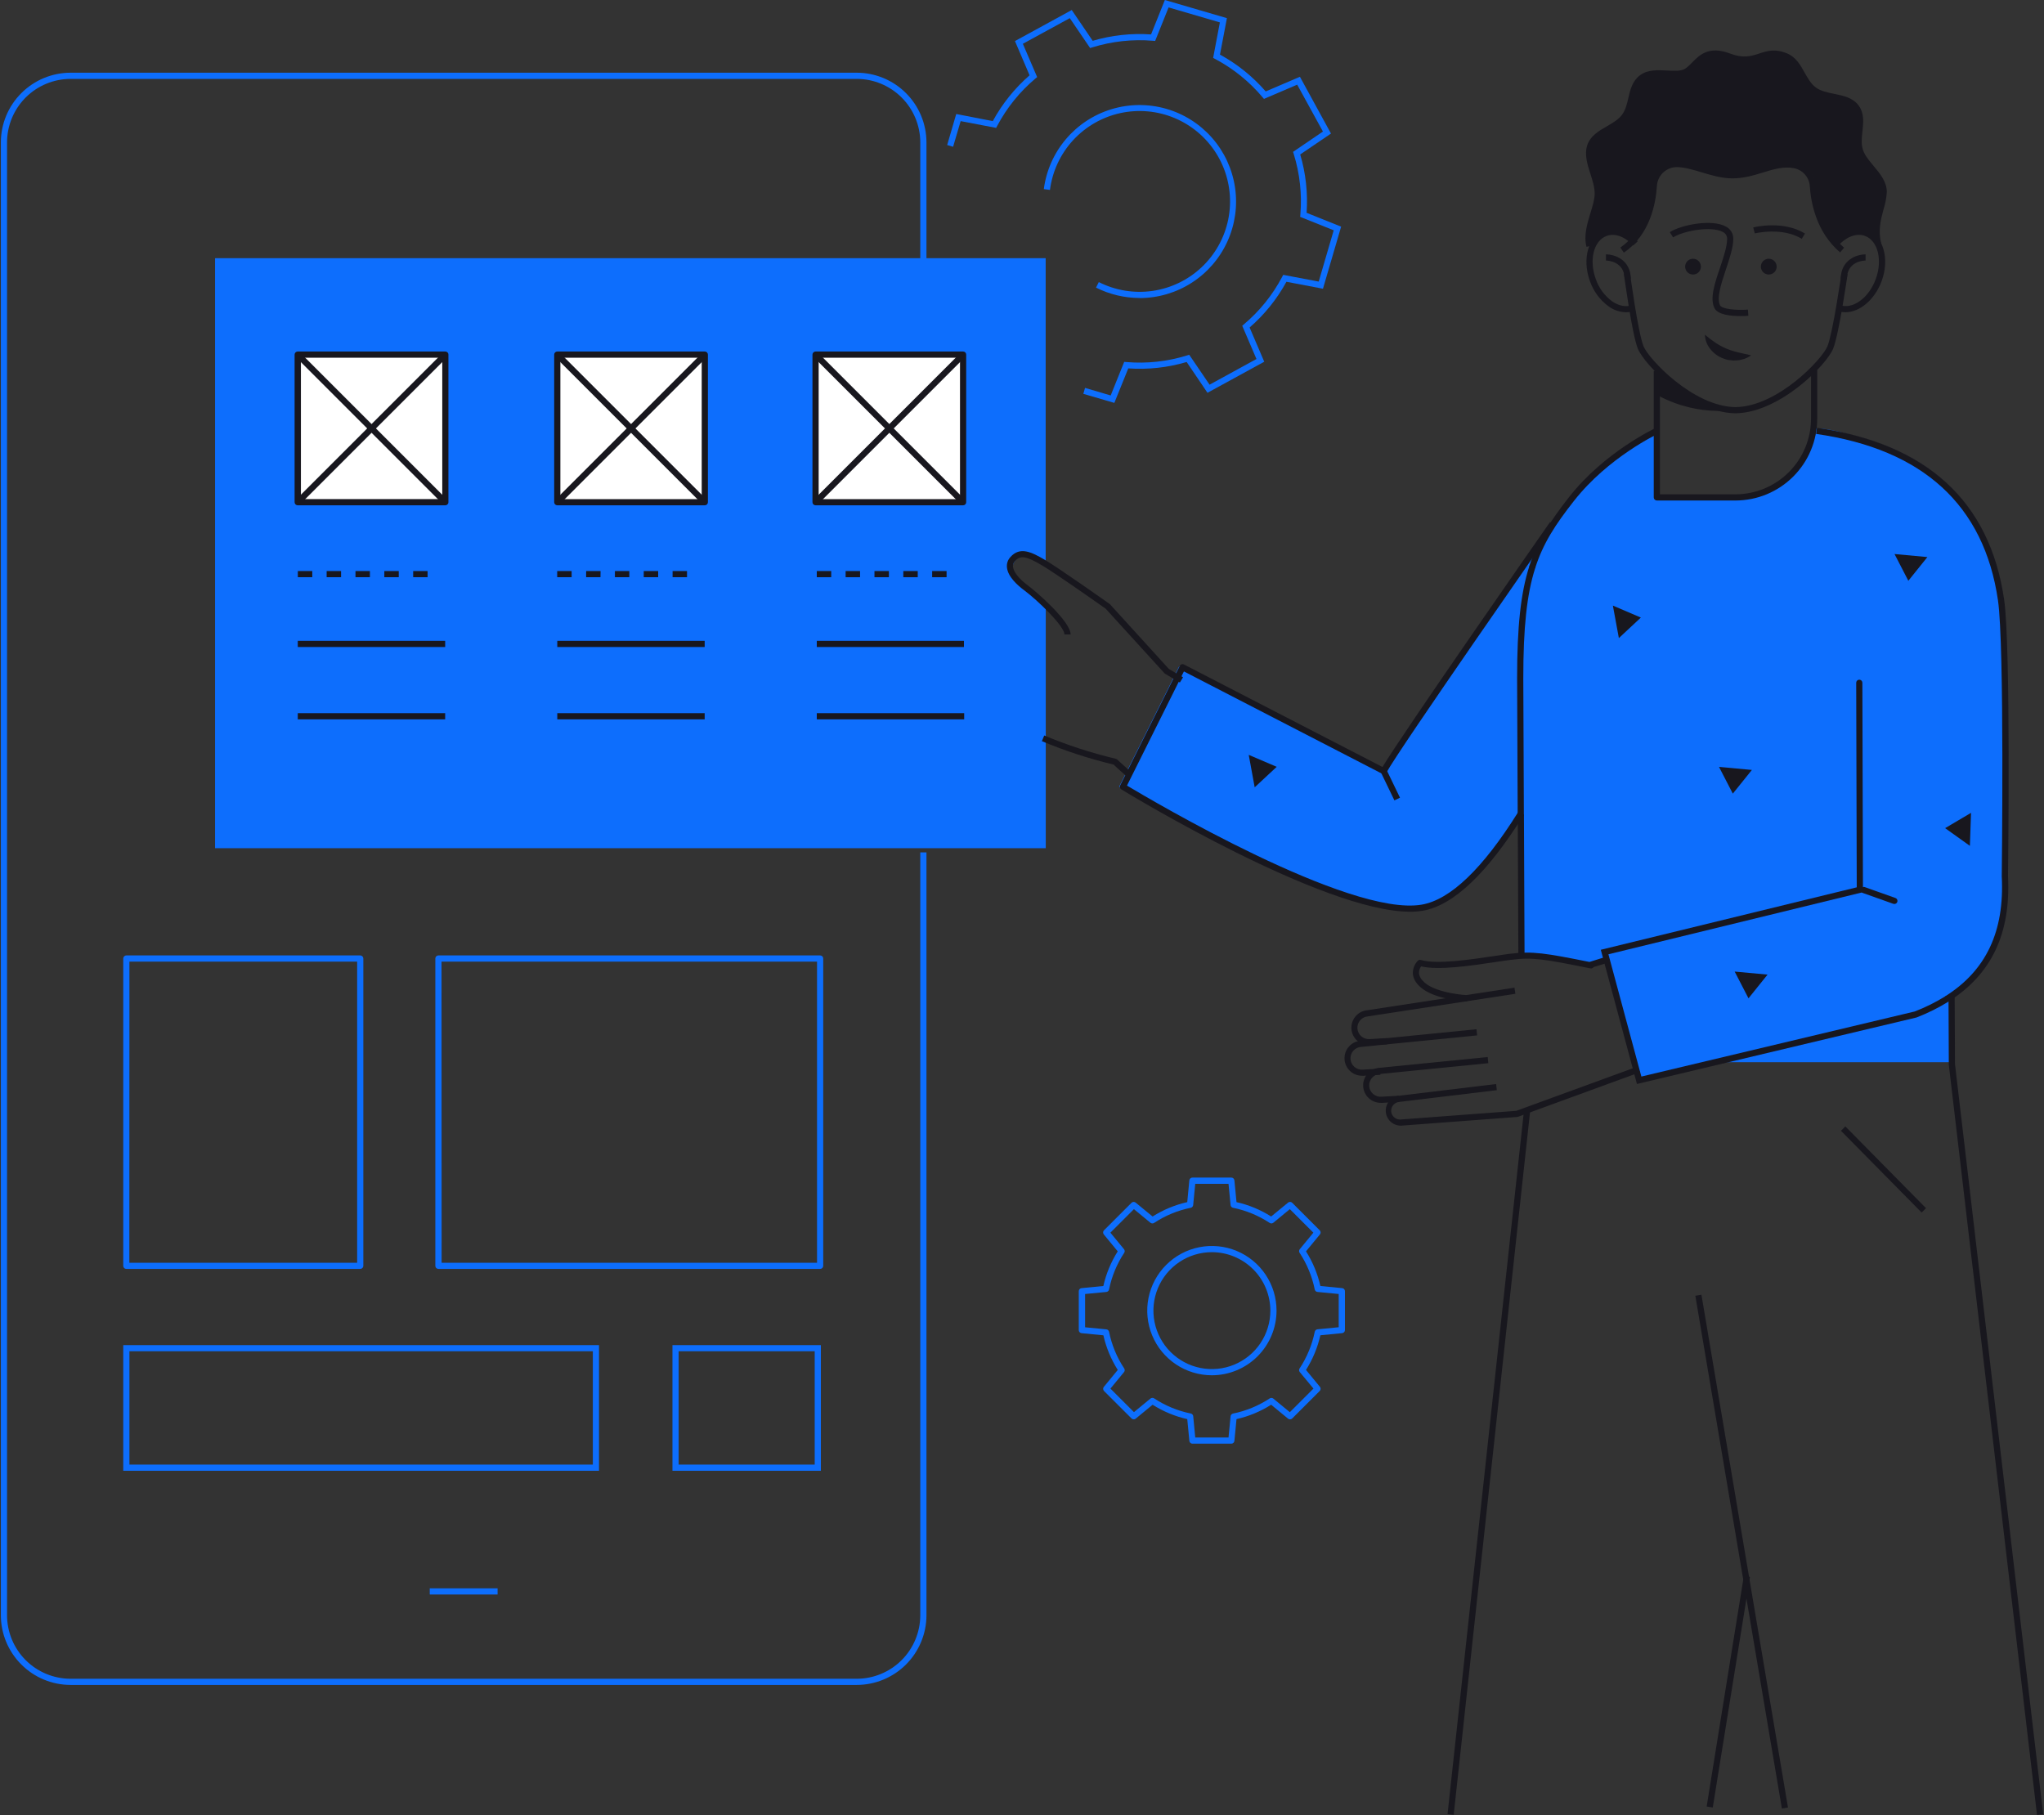 <svg xmlns="http://www.w3.org/2000/svg" width="1000" height="888" viewBox="0 0 1000 888" fill="none"><rect x="0" y="0" width="1000" height="888" fill="#333333" stroke="none"/><g clip-path="url(#clip0_840_258)"><path d="M510.501 294.444L506.241 290.527C505.093 289.601 504.075 288.75 503.251 288.139C497.695 283.981 493.065 278.287 496.769 274.166C500.473 270.046 504.528 271.583 511.584 275.74V126.314H105.214V414.981H511.63V294.444H510.501ZM176.241 620.824H61.806C61.406 620.824 61.022 620.665 60.739 620.382C60.456 620.099 60.297 619.715 60.297 619.314V468.953C60.297 468.553 60.456 468.169 60.739 467.886C61.022 467.603 61.406 467.444 61.806 467.444H176.241C176.642 467.444 177.025 467.603 177.309 467.886C177.592 468.169 177.751 468.553 177.751 468.953V619.314C177.751 619.715 177.592 620.099 177.309 620.382C177.025 620.665 176.642 620.824 176.241 620.824ZM63.278 617.805H174.732V470.472H63.325L63.278 617.805Z" fill="#0D6EFD"></path><path d="M401.24 620.824H214.49C214.089 620.824 213.706 620.665 213.423 620.382C213.139 620.099 212.98 619.715 212.98 619.315V468.954C212.98 468.553 213.139 468.169 213.423 467.886C213.706 467.603 214.089 467.444 214.49 467.444H401.24C401.64 467.444 402.024 467.603 402.307 467.886C402.59 468.169 402.749 468.553 402.749 468.954V619.315C402.749 619.715 402.59 620.099 402.307 620.382C402.024 620.665 401.64 620.824 401.24 620.824V620.824ZM216.055 617.805H399.721V470.472H216.008L216.055 617.805Z" fill="#0D6EFD"></path><path d="M293.056 719.584H60.297V658.111H293.056V719.584ZM63.325 716.565H290.038V661.111H63.325V716.565ZM401.602 719.584H328.991V658.111H401.602V719.584ZM332.019 716.565H398.584V661.111H332.019V716.565Z" fill="#0D6EFD"></path><path d="M217.86 173.527H145.684V245.703H217.86V173.527Z" fill="white"></path><path d="M344.824 173.527H272.648V245.703H344.824V173.527Z" fill="white"></path><path d="M471.176 173.527H399V245.703H471.176V173.527Z" fill="white"></path><path d="M419.159 824.361H34.52C25.479 824.349 16.812 820.752 10.42 814.36C4.027 807.967 0.43 799.3 0.418 790.259V69.676C0.43 60.636 4.027 51.969 10.42 45.576C16.812 39.183 25.479 35.587 34.52 35.574H419.159C428.199 35.587 436.866 39.183 443.259 45.576C449.652 51.969 453.248 60.636 453.261 69.676V126.667H450.233V69.676C450.223 61.438 446.946 53.54 441.121 47.714C435.295 41.889 427.397 38.612 419.159 38.602H34.52C26.282 38.612 18.383 41.889 12.558 47.714C6.733 53.54 3.456 61.438 3.446 69.676V790.259C3.456 798.499 6.732 806.398 12.557 812.225C18.383 818.051 26.281 821.33 34.52 821.343H419.159C427.398 821.33 435.296 818.051 441.121 812.225C446.946 806.398 450.223 798.499 450.233 790.259V417.037H453.261V790.259C453.248 799.3 449.652 807.967 443.259 814.36C436.866 820.752 428.199 824.349 419.159 824.361Z" fill="#0D6EFD"></path><path d="M243.435 777.093H210.25V780.121H243.435V777.093Z" fill="#0D6EFD"></path><path d="M217.86 247.222H145.638C145.238 247.222 144.854 247.063 144.571 246.78C144.288 246.497 144.129 246.113 144.129 245.713V173.491C144.129 173.09 144.288 172.707 144.571 172.424C144.854 172.14 145.238 171.981 145.638 171.981H217.86C218.059 171.98 218.257 172.018 218.441 172.094C218.625 172.169 218.792 172.28 218.934 172.42C219.075 172.561 219.187 172.727 219.263 172.911C219.34 173.095 219.379 173.292 219.379 173.491V245.713C219.379 245.912 219.34 246.109 219.263 246.293C219.187 246.476 219.075 246.643 218.934 246.783C218.792 246.924 218.625 247.035 218.441 247.11C218.257 247.185 218.059 247.223 217.86 247.222ZM147.221 244.194H216.37V175H147.221V244.194ZM344.814 247.222H272.638C272.238 247.222 271.854 247.063 271.571 246.78C271.288 246.497 271.129 246.113 271.129 245.713V173.491C271.129 173.09 271.288 172.707 271.571 172.424C271.854 172.14 272.238 171.981 272.638 171.981H344.814C345.013 171.98 345.21 172.018 345.395 172.094C345.579 172.169 345.746 172.28 345.887 172.42C346.028 172.561 346.14 172.727 346.217 172.911C346.293 173.095 346.333 173.292 346.333 173.491V245.713C346.333 245.912 346.293 246.109 346.217 246.293C346.14 246.476 346.028 246.643 345.887 246.783C345.746 246.924 345.579 247.035 345.395 247.11C345.21 247.185 345.013 247.223 344.814 247.222V247.222ZM274.157 244.204H343.305V175H274.157V244.204ZM209.194 282.407H202.138V279.38H209.194V282.407ZM195.083 282.407H188.027V279.38H195.083V282.407ZM180.971 282.407H173.916V279.38H180.971V282.407ZM166.86 282.407H159.805V279.38H166.86V282.407ZM152.777 282.407H145.712V279.38H152.777V282.407Z" fill="#18171E"></path><path d="M217.795 313.527H145.684V316.555H217.795V313.527Z" fill="#18171E"></path><path d="M217.795 348.917H145.684V351.945H217.795V348.917Z" fill="#18171E"></path><path d="M336.111 282.408H329.055V279.38H336.111V282.408ZM322 282.408H314.944V279.38H322V282.408ZM307.889 282.408H300.833V279.38H307.889V282.408ZM293.777 282.408H286.759V279.38H293.815L293.777 282.408ZM279.666 282.408H272.602V279.38H279.666V282.408Z" fill="#18171E"></path><path d="M344.752 313.527H272.641V316.555H344.752V313.527Z" fill="#18171E"></path><path d="M344.752 348.917H272.641V351.945H344.752V348.917Z" fill="#18171E"></path><path d="M463.102 282.408H456.046V279.38H463.102V282.408ZM448.99 282.408H441.935V279.38H448.99V282.408ZM434.879 282.408H427.824V279.38H434.879V282.408ZM420.768 282.408H413.713V279.38H420.768V282.408ZM406.657 282.408H399.602V279.38H406.657V282.408Z" fill="#18171E"></path><path d="M471.602 313.527H399.602V316.555H471.602V313.527Z" fill="#18171E"></path><path d="M471.713 348.917H399.602V351.945H471.713V348.917Z" fill="#18171E"></path><path d="M146.766 172.452L144.625 174.593L216.802 246.77L218.943 244.629L146.766 172.452Z" fill="#18171E"></path><path d="M216.798 172.452L144.621 244.629L146.762 246.77L218.939 174.593L216.798 172.452Z" fill="#18171E"></path><path d="M273.723 172.46L271.582 174.601L343.759 246.778L345.9 244.637L273.723 172.46Z" fill="#18171E"></path><path d="M343.751 172.459L271.574 244.637L273.715 246.778L345.892 174.6L343.751 172.459Z" fill="#18171E"></path><path d="M471.177 247.222H399.001C398.601 247.222 398.217 247.063 397.934 246.78C397.651 246.497 397.492 246.113 397.492 245.713V173.491C397.492 173.09 397.651 172.707 397.934 172.424C398.217 172.14 398.601 171.981 399.001 171.981H471.177C471.376 171.98 471.574 172.018 471.758 172.094C471.942 172.169 472.109 172.28 472.251 172.42C472.392 172.561 472.504 172.727 472.58 172.911C472.657 173.095 472.696 173.292 472.696 173.491V245.713C472.696 245.912 472.657 246.109 472.58 246.293C472.504 246.476 472.392 246.643 472.251 246.783C472.109 246.924 471.942 247.035 471.758 247.11C471.574 247.185 471.376 247.223 471.177 247.222ZM400.52 244.204H469.668V175H400.52V244.204Z" fill="#18171E"></path><path d="M400.082 172.451L397.941 174.592L470.119 246.769L472.26 244.628L400.082 172.451Z" fill="#18171E"></path><path d="M470.111 172.452L397.934 244.629L400.075 246.77L472.252 174.593L470.111 172.452Z" fill="#18171E"></path><path d="M557.509 145.796C550.112 145.779 542.82 144.038 536.213 140.713L537.574 138.009C545.69 142.118 554.875 143.625 563.878 142.324C572.881 141.023 581.264 136.979 587.884 130.741C594.505 124.503 599.042 116.376 600.876 107.466C602.71 98.556 601.753 89.298 598.135 80.952C594.516 72.606 588.412 65.579 580.655 60.828C572.898 56.077 563.865 53.833 554.786 54.402C545.708 54.971 537.025 58.325 529.922 64.008C522.819 69.691 517.64 77.425 515.092 86.157C514.443 88.37 513.97 90.63 513.676 92.916L510.676 92.528C511.845 83.524 515.586 75.048 521.449 68.116C527.313 61.183 535.05 56.088 543.735 53.441C552.42 50.793 561.684 50.706 570.417 53.188C579.151 55.671 586.983 60.619 592.977 67.439C598.97 74.26 602.87 82.663 604.21 91.643C605.55 100.623 604.272 109.799 600.53 118.072C596.788 126.344 590.741 133.363 583.113 138.287C575.484 143.21 566.598 145.83 557.518 145.833L557.509 145.796Z" fill="#0D6EFD"></path><path d="M545.178 197.12L530.002 192.685L530.844 189.778L543.391 193.481L550.002 177.046L551.113 177.139C561.106 177.976 571.167 176.875 580.742 173.898L581.817 173.574L591.77 188.204L614.705 175.648L607.742 159.38L608.594 158.657C616.256 152.195 622.6 144.317 627.28 135.454L627.798 134.472L645.159 137.769L652.502 112.676L636.094 106.102L636.187 104.991C637.022 94.998 635.922 84.937 632.946 75.361L632.622 74.296L647.224 64.361L634.641 41.426L618.372 48.389L617.65 47.537C611.202 39.883 603.344 33.539 594.502 28.852L593.511 28.333L596.807 10.963L571.715 3.63L565.141 20.037L564.03 19.944C554.037 19.111 543.978 20.208 534.4 23.176L533.335 23.509L523.381 8.88L500.418 21.426L507.409 37.704L506.557 38.426C498.903 44.873 492.56 52.732 487.872 61.574L487.354 62.565L469.992 59.259L466.289 71.806L463.391 70.963L467.826 55.778L485.705 59.259C490.32 50.773 496.416 43.181 503.705 36.843L496.557 20.093L524.335 4.907L534.585 19.963C543.842 17.232 553.512 16.175 563.141 16.843L569.891 0L600.252 8.88L596.854 26.713C605.328 31.336 612.908 37.439 619.233 44.731L635.974 37.565L651.168 65.343L636.113 75.565C638.847 84.821 639.907 94.491 639.242 104.12L656.131 110.889L647.242 141.259L629.372 137.861C624.745 146.331 618.643 153.906 611.354 160.231L618.52 176.981L590.742 192.176L580.557 177.111C571.298 179.845 561.624 180.905 551.992 180.241L545.178 197.12Z" fill="#0D6EFD"></path><path d="M592.899 672.861C586.643 672.861 580.528 671.006 575.327 667.53C570.125 664.055 566.071 659.115 563.677 653.335C561.283 647.556 560.657 641.196 561.877 635.061C563.098 628.925 566.11 623.289 570.534 618.866C574.957 614.442 580.593 611.43 586.729 610.209C592.864 608.989 599.224 609.615 605.003 612.009C610.783 614.403 615.723 618.457 619.198 623.659C622.674 628.86 624.529 634.975 624.529 641.231C624.519 649.617 621.183 657.656 615.254 663.586C609.324 669.516 601.285 672.851 592.899 672.861V672.861ZM592.899 612.629C587.242 612.629 581.712 614.307 577.009 617.45C572.305 620.592 568.639 625.059 566.475 630.286C564.31 635.512 563.743 641.263 564.847 646.811C565.951 652.359 568.675 657.456 572.675 661.456C576.675 665.456 581.771 668.18 587.319 669.284C592.867 670.387 598.618 669.821 603.845 667.656C609.071 665.491 613.538 661.825 616.681 657.122C619.824 652.418 621.501 646.888 621.501 641.231C621.491 633.649 618.475 626.379 613.113 621.017C607.751 615.656 600.482 612.639 592.899 612.629V612.629Z" fill="#0D6EFD"></path><path d="M602.407 706.333H583.389C583.012 706.333 582.649 706.192 582.37 705.939C582.091 705.686 581.916 705.338 581.879 704.963L580.851 694.315C574.839 692.957 569.104 690.577 563.898 687.278L555.62 694.092C555.329 694.329 554.961 694.449 554.587 694.43C554.212 694.411 553.858 694.255 553.592 693.991L540.139 680.555C539.874 680.289 539.718 679.934 539.7 679.559C539.683 679.184 539.806 678.817 540.046 678.528L546.851 670.259C543.555 665.051 541.175 659.317 539.814 653.305L529.166 652.268C528.785 652.236 528.43 652.06 528.172 651.777C527.915 651.494 527.774 651.123 527.777 650.741V631.722C527.778 631.346 527.919 630.984 528.172 630.707C528.426 630.43 528.774 630.257 529.148 630.222L539.796 629.185C541.157 623.174 543.537 617.439 546.833 612.231L540.027 603.954C539.788 603.665 539.665 603.297 539.682 602.922C539.699 602.547 539.855 602.192 540.12 601.926L553.574 588.481C553.837 588.213 554.192 588.054 554.568 588.035C554.943 588.016 555.312 588.139 555.601 588.379L563.889 595.185C569.095 591.886 574.83 589.505 580.842 588.148L581.87 577.5C581.907 577.126 582.082 576.779 582.361 576.527C582.64 576.275 583.003 576.137 583.379 576.139H602.407C602.783 576.137 603.146 576.275 603.425 576.527C603.704 576.779 603.879 577.126 603.916 577.5L604.944 588.148C610.957 589.505 616.691 591.886 621.898 595.185L630.176 588.379C630.465 588.139 630.834 588.016 631.209 588.035C631.585 588.054 631.94 588.213 632.203 588.481L645.657 601.926C645.922 602.192 646.078 602.547 646.095 602.922C646.112 603.297 645.989 603.665 645.75 603.954L638.944 612.231C642.24 617.439 644.62 623.174 645.981 629.185L656.629 630.222C657.003 630.257 657.351 630.43 657.605 630.707C657.858 630.984 657.999 631.346 658 631.722V650.741C657.999 651.117 657.859 651.48 657.605 651.759C657.352 652.038 657.004 652.213 656.629 652.25L645.981 653.287C644.62 659.298 642.24 665.032 638.944 670.241L645.75 678.509C645.989 678.798 646.112 679.166 646.095 679.541C646.078 679.916 645.922 680.271 645.657 680.537L632.203 693.991C631.938 694.255 631.583 694.411 631.209 694.43C630.835 694.449 630.467 694.329 630.176 694.092L621.898 687.278C616.691 690.577 610.957 692.957 604.944 694.315L603.916 704.963C603.88 705.338 603.705 705.686 603.426 705.939C603.147 706.192 602.784 706.333 602.407 706.333V706.333ZM584.759 703.305H601.037L602.046 692.926C602.077 692.605 602.209 692.303 602.424 692.063C602.639 691.823 602.925 691.658 603.24 691.592C609.638 690.296 615.727 687.781 621.176 684.185C621.445 684.004 621.765 683.916 622.089 683.932C622.413 683.949 622.723 684.07 622.972 684.278L631.037 690.916L642.592 679.37L635.907 671.296C635.7 671.047 635.578 670.737 635.562 670.413C635.545 670.09 635.634 669.769 635.814 669.5C639.412 664.056 641.927 657.97 643.222 651.574C643.289 651.257 643.455 650.969 643.697 650.753C643.938 650.536 644.242 650.402 644.564 650.37L654.944 649.361V633.092L644.564 632.092C644.242 632.06 643.938 631.926 643.697 631.71C643.455 631.493 643.289 631.206 643.222 630.889C641.927 624.49 639.412 618.401 635.814 612.954C635.634 612.686 635.546 612.367 635.563 612.045C635.579 611.722 635.7 611.414 635.907 611.166L642.546 603.092L631.037 591.583L622.972 598.231C622.721 598.435 622.412 598.553 622.089 598.57C621.766 598.587 621.446 598.5 621.176 598.324C615.729 594.725 609.639 592.21 603.24 590.916C602.925 590.851 602.639 590.686 602.424 590.446C602.209 590.206 602.077 589.904 602.046 589.583L601.037 579.194H584.759L583.75 589.583C583.719 589.904 583.586 590.206 583.371 590.446C583.157 590.686 582.87 590.851 582.555 590.916C576.157 592.212 570.068 594.727 564.62 598.324C564.349 598.5 564.03 598.587 563.707 598.57C563.384 598.553 563.075 598.435 562.824 598.231L554.759 591.583L543.25 603.092L549.889 611.157C550.101 611.405 550.227 611.716 550.247 612.041C550.267 612.367 550.18 612.691 550 612.963C546.402 618.41 543.887 624.499 542.592 630.898C542.525 631.215 542.359 631.503 542.117 631.719C541.876 631.935 541.572 632.069 541.25 632.102L530.87 633.102V649.379L541.25 650.389C541.572 650.421 541.876 650.555 542.117 650.771C542.359 650.988 542.525 651.275 542.592 651.592C543.887 657.988 546.402 664.074 550 669.518C550.18 669.788 550.269 670.108 550.252 670.432C550.236 670.756 550.115 671.065 549.907 671.315L543.268 679.379L554.777 690.889L562.842 684.25C563.093 684.045 563.402 683.926 563.725 683.909C564.048 683.892 564.368 683.979 564.639 684.157C570.087 687.753 576.176 690.268 582.574 691.565C582.889 691.63 583.175 691.795 583.39 692.035C583.605 692.275 583.737 692.577 583.768 692.898L584.759 703.305Z" fill="#0D6EFD"></path><path d="M956.082 260.185C930.961 209.916 889.054 209.583 889.054 209.583H886.776C885.536 218.631 881.062 226.924 874.179 232.928C867.297 238.932 858.474 242.24 849.341 242.24H811.563V209.611H810.461C810.461 209.611 785.739 221.037 768.378 243.231C750.045 266.666 743.184 281.481 743.184 331.389L743.767 467.444L958.878 476.796C958.878 476.796 981.193 310.481 956.082 260.185Z" fill="#0D6EFD"></path><path d="M759.075 255.417C759.075 255.417 681.927 365.982 675.973 377.148L576.899 326.019L547.547 384.861C547.547 384.861 655.964 451.019 694.88 444.445C713.519 441.287 731.417 417.426 743.417 398.222L759.075 255.417ZM889.056 209.611C944.158 217.5 973.186 246.741 979.908 292.824C983.269 315.871 981.815 428.935 981.815 428.935C983.732 465.417 966.704 485.695 937.88 497.028L802.778 528.361L785.769 465.213L910.417 435.584L910.139 333.658L889.056 209.611Z" fill="#0D6EFD"></path><path d="M757.992 425.167V469.528C762.844 470.287 768.89 471.473 777.335 473.167L776.863 472.973L785.779 468.547L800.446 519.667H954.631V425.167H757.992Z" fill="#0D6EFD"></path><path d="M853.15 771.049L834.961 883.852L837.95 884.334L856.139 771.531L853.15 771.049Z" fill="#18171E"></path><path d="M745.553 543.648L708.191 887.569L711.201 887.896L748.563 543.975L745.553 543.648Z" fill="#18171E"></path><path d="M551.954 380.556C548.167 377.222 545.639 374.871 544.815 374.074C532.828 371.209 521.092 367.378 509.723 362.621L510.88 359.843C522.228 364.584 533.943 368.396 545.908 371.241C546.169 371.298 546.409 371.426 546.602 371.611C546.602 371.611 549.334 374.213 553.954 378.278L551.954 380.556Z" fill="#18171E"></path><path d="M689.816 446.065C647.223 446.065 552.779 388.778 548.612 386.222C548.29 386.022 548.054 385.709 547.95 385.345C547.845 384.98 547.88 384.59 548.048 384.25L577.205 325.787C577.293 325.607 577.417 325.446 577.568 325.314C577.72 325.183 577.896 325.082 578.086 325.019C578.277 324.956 578.478 324.932 578.678 324.948C578.878 324.964 579.073 325.019 579.251 325.111L676.381 375.259C686.038 359.037 755.27 259.796 758.307 255.444L760.788 257.176C760.02 258.268 684.112 367.083 678.307 377.972C678.12 378.323 677.803 378.586 677.423 378.706C677.044 378.825 676.633 378.791 676.279 378.611L579.214 328.5L551.362 384.352C563.223 391.463 659.973 448.63 695.492 442.611C709.538 440.222 725.418 425.018 742.714 397.37L745.279 398.972C727.529 427.37 710.955 443.055 696.02 445.592C693.969 445.922 691.893 446.08 689.816 446.065V446.065Z" fill="#18171E"></path><path d="M678.325 376.602L675.598 377.918L682.197 391.594L684.924 390.278L678.325 376.602Z" fill="#18171E"></path><path d="M751.028 278.065L748.148 277.139C752.195 264.454 758.584 254.769 767.593 243.26C784.871 221.176 809.713 209.537 809.963 209.417L811.232 212.195C810.991 212.306 786.787 223.658 769.973 245.158C760.945 256.667 754.954 265.741 751.028 278.065Z" fill="#18171E"></path><path d="M744.019 400.056C743.619 400.053 743.237 399.893 742.954 399.611C742.672 399.328 742.512 398.946 742.51 398.546L742.223 331.796C742.223 306.528 744 290.185 748.149 277.167C748.271 276.785 748.541 276.467 748.898 276.284C749.255 276.101 749.67 276.067 750.051 276.19C750.433 276.313 750.751 276.582 750.934 276.939C751.117 277.296 751.151 277.711 751.028 278.093C746.982 290.815 745.25 306.88 745.25 331.796L745.537 398.537C745.537 398.938 745.379 399.323 745.096 399.608C744.813 399.892 744.429 400.053 744.028 400.056H744.019Z" fill="#18171E"></path><path d="M745.567 398.481L742.539 398.494L742.838 466.929L745.865 466.915L745.567 398.481Z" fill="#18171E"></path><path d="M953.287 489.991L951.676 487.435C971.704 474.843 980.741 455.648 979.333 428.75C979.333 427.528 980.732 316.213 977.482 293.695C970.694 247.158 940.759 219.778 888.5 212.296L888.926 209.306C942.63 216.991 973.472 245.241 980.482 293.259C983.796 316.009 982.444 424.102 982.389 428.685C983.824 456.685 974.324 476.769 953.287 489.991Z" fill="#18171E"></path><path d="M926.786 442.277C926.613 442.277 926.441 442.249 926.276 442.194L911.462 436.926C911.26 436.87 911.072 436.774 910.909 436.643C910.746 436.512 910.612 436.348 910.516 436.163C910.419 435.977 910.362 435.774 910.347 435.565C910.333 435.356 910.362 435.147 910.432 434.95C910.503 434.753 910.613 434.573 910.756 434.421C910.899 434.268 911.073 434.147 911.265 434.065C911.457 433.983 911.664 433.941 911.873 433.942C912.082 433.944 912.289 433.989 912.48 434.074L927.295 439.342C927.633 439.46 927.919 439.693 928.101 440.002C928.283 440.31 928.349 440.673 928.288 441.026C928.226 441.379 928.042 441.699 927.767 441.928C927.491 442.157 927.144 442.281 926.786 442.277V442.277Z" fill="#18171E"></path><path d="M717.704 489.945C717.065 489.945 701.963 489.102 695.065 483.074C692.565 480.908 691.269 478.537 691.213 476.028C691.224 473.784 692.107 471.632 693.676 470.028C693.871 469.845 694.11 469.716 694.37 469.654C694.63 469.593 694.902 469.6 695.158 469.676C702.815 471.972 719.76 469.435 730.982 467.75C734.056 467.287 736.713 466.889 738.917 466.621C749.852 465.278 756.13 466.333 777.621 470.639L785.463 468.195L786.389 471.084L779.63 473.148C779.465 473.399 779.229 473.594 778.951 473.708C778.674 473.822 778.368 473.85 778.075 473.787C755.658 469.287 749.963 468.232 739.278 469.593C737.112 469.861 734.473 470.259 731.417 470.713C719.713 472.472 703.843 474.843 695.26 472.806C694.584 473.716 694.221 474.82 694.223 475.954C694.269 477.574 695.223 479.185 697.001 480.769C703.158 486.111 717.658 486.889 717.806 486.898L717.704 489.945ZM684.945 550.713C683.121 550.624 681.396 549.859 680.106 548.566C678.817 547.274 678.055 545.547 677.969 543.723C677.883 541.9 678.48 540.109 679.644 538.702C680.807 537.294 682.452 536.371 684.26 536.111L731.945 530.371L732.306 533.371L684.575 539.121C683.948 539.172 683.34 539.36 682.793 539.67C682.247 539.98 681.774 540.406 681.408 540.917C680.942 541.576 680.671 542.352 680.623 543.158C680.576 543.964 680.756 544.767 681.141 545.476C681.526 546.185 682.102 546.772 682.804 547.171C683.506 547.569 684.305 547.764 685.112 547.732L741.834 543.482L801.25 521.769L802.288 524.611L742.676 546.398C742.545 546.445 742.408 546.473 742.269 546.482L685.306 550.75L684.945 550.713Z" fill="#18171E"></path><path d="M675.482 539.565C673.276 539.567 671.154 538.719 669.557 537.198C667.961 535.676 667.012 533.597 666.908 531.394C666.804 529.19 667.554 527.032 669 525.367C670.447 523.702 672.48 522.658 674.677 522.453L727.834 517.157L728.13 520.166L675.001 525.463C674.271 525.517 673.559 525.715 672.906 526.045C672.253 526.375 671.671 526.83 671.194 527.385C670.231 528.505 669.751 529.962 669.862 531.435C669.972 532.908 670.664 534.278 671.784 535.241C672.904 536.205 674.361 536.684 675.834 536.574L684.334 536.102L684.501 539.12L676.001 539.592L675.482 539.565Z" fill="#18171E"></path><path d="M666.361 526.314C664.155 526.317 662.033 525.469 660.436 523.947C658.839 522.426 657.891 520.347 657.787 518.144C657.683 515.94 658.433 513.782 659.879 512.117C661.326 510.452 663.359 509.408 665.555 509.203L722.361 503.564L722.657 506.574L665.852 512.213C664.378 512.323 663.009 513.014 662.045 514.134C661.082 515.254 660.602 516.711 660.713 518.185C660.823 519.658 661.515 521.027 662.635 521.991C663.755 522.955 665.212 523.434 666.685 523.324L675.176 522.852L675.352 525.87L666.852 526.342L666.361 526.314Z" fill="#18171E"></path><path d="M669.706 511.38C668.084 511.378 666.495 510.917 665.125 510.048C663.755 509.18 662.66 507.941 661.966 506.476C661.271 505.01 661.007 503.377 661.204 501.767C661.4 500.157 662.049 498.636 663.076 497.38C663.789 496.498 664.672 495.768 665.672 495.234C666.673 494.699 667.77 494.371 668.9 494.269L740.928 483.223L741.381 486.213L669.27 497.269C667.797 497.37 666.424 498.052 665.453 499.165C664.482 500.278 663.994 501.731 664.094 503.204C664.195 504.678 664.877 506.051 665.99 507.021C667.103 507.992 668.556 508.481 670.03 508.38L678.52 507.908L678.696 510.926L670.196 511.408L669.706 511.38Z" fill="#18171E"></path><path d="M800.862 530.343L783.168 464.685L908.39 434.13L908.122 334.046C908.122 333.646 908.281 333.262 908.564 332.979C908.847 332.696 909.231 332.537 909.631 332.537C910.031 332.537 910.415 332.696 910.698 332.979C910.981 333.262 911.14 333.646 911.14 334.046L911.427 436.509L786.899 466.889L803.02 526.713L936.733 494.88C941.932 492.877 946.935 490.397 951.677 487.472C951.845 487.366 952.032 487.295 952.227 487.261C952.423 487.228 952.623 487.233 952.817 487.277C953.01 487.321 953.193 487.402 953.355 487.517C953.517 487.631 953.655 487.777 953.761 487.944C953.866 488.112 953.938 488.299 953.972 488.495C954.005 488.69 954 488.891 953.956 489.084C953.912 489.277 953.831 489.46 953.716 489.622C953.601 489.784 953.456 489.922 953.288 490.028C948.359 493.088 943.155 495.68 937.742 497.769L937.538 497.833L800.862 530.343Z" fill="#18171E"></path><path d="M832.407 633.456L829.422 633.96L871.763 884.829L874.749 884.325L832.407 633.456Z" fill="#18171E"></path><path d="M996.575 887.963L953.427 520.898C953.423 520.839 953.423 520.78 953.427 520.722L953.279 487.018H956.297L956.455 520.638L999.594 887.62L996.575 887.963ZM786.659 113.49C791.464 111.722 794.594 113.111 798.853 117.805L801.973 115.027C808.186 106.916 809.853 96.916 810.233 90.583C810.371 87.702 811.602 84.982 813.675 82.977C815.747 80.971 818.506 79.83 821.39 79.787C829.816 79.787 839.094 85.296 848.696 85.296C860.446 85.296 868.992 78.388 879.168 80.351C881.586 80.852 883.771 82.137 885.384 84.007C886.996 85.878 887.946 88.228 888.084 90.694C888.51 97.657 890.538 109.046 898.52 118.138L899.446 118.592C903.705 113.888 909.26 111.712 914.066 113.481C916.252 114.319 918.103 115.851 919.334 117.842C917.483 108.277 922.297 100.537 922.381 93.944C922.473 86.222 913.121 80.777 910.825 73.805C908.473 66.592 913.334 58.574 908.973 52.509C904.612 46.444 894.483 48.453 888.418 44.037C882.353 39.62 881.64 30.555 874.677 27.537C863.492 22.685 860.51 32.749 846.714 27.537C833.816 22.657 831.057 32.009 825.835 34.944C820.612 37.879 810.27 33.555 804.26 37.962C798.251 42.37 800.057 51.009 795.64 57.083C791.223 63.157 781.205 64.398 778.862 71.62C776.603 78.583 782.566 87.009 782.566 94.768C782.566 102.101 776.279 111.898 778.51 120.472H780.075C780.605 118.902 781.467 117.466 782.603 116.261C783.74 115.056 785.123 114.111 786.659 113.49V113.49ZM811.409 193.648C832.983 204.898 850.807 199.935 850.807 199.935C850.807 199.935 827.103 199.481 811.409 181.777V193.648Z" fill="#18171E"></path><path d="M849.399 202.194H848.695H848.492C827.195 201.555 804.464 178.565 801.269 170.537C798.418 163.417 794.612 135.037 794.445 133.833L797.445 133.426C797.445 133.722 801.362 162.639 804.075 169.417C806.529 175.546 828.297 198.926 849.066 199.185C869.834 198.926 891.603 175.546 894.056 169.417C896.769 162.629 900.88 133.935 900.918 133.648L903.918 134.074C903.742 135.268 899.714 163.417 896.862 170.537C893.649 178.565 870.936 201.555 849.64 202.194H849.399Z" fill="#18171E"></path><path d="M849.076 244.879H810.585C810.184 244.877 809.8 244.716 809.517 244.431C809.234 244.147 809.076 243.762 809.076 243.361V181.481H812.103V241.851H849.076C858.866 241.827 868.249 237.927 875.172 231.004C882.095 224.08 885.996 214.698 886.02 204.907V180.981H889.048V204.907C889.035 215.504 884.82 225.664 877.327 233.158C869.833 240.652 859.673 244.867 849.076 244.879V244.879ZM794.446 123.601L792.742 121.111C804.538 113.027 807.094 98.759 807.557 90.972C807.708 87.713 809.097 84.634 811.44 82.364C813.784 80.094 816.906 78.805 820.168 78.759H820.224C824.501 78.759 828.807 80.064 833.363 81.435C837.918 82.805 842.77 84.259 847.52 84.259C852.668 84.259 857.233 82.861 861.65 81.481C867.205 79.787 872.381 78.185 878.316 79.324C881.078 79.869 883.579 81.32 885.423 83.447C887.268 85.573 888.351 88.253 888.501 91.064C888.955 98.351 891.335 111.953 902.205 121.185L900.251 123.49C888.52 113.527 885.964 99.018 885.437 91.249C885.328 89.115 884.513 87.078 883.121 85.457C881.728 83.836 879.836 82.724 877.742 82.296C872.594 81.305 867.724 82.796 862.576 84.379C857.946 85.796 853.159 87.268 847.557 87.268C842.363 87.268 837.372 85.768 832.529 84.314C828.187 83.009 824.085 81.777 820.242 81.759C817.744 81.799 815.355 82.793 813.565 84.536C811.775 86.28 810.719 88.642 810.613 91.138C810.066 99.49 807.307 114.814 794.446 123.601ZM831.622 132.407C831.235 133.065 830.662 133.594 829.975 133.927C829.288 134.26 828.518 134.382 827.762 134.277C827.006 134.172 826.297 133.845 825.727 133.338C825.156 132.831 824.749 132.166 824.556 131.427C824.363 130.689 824.394 129.909 824.644 129.188C824.894 128.467 825.352 127.836 825.961 127.375C826.569 126.914 827.301 126.643 828.063 126.598C828.825 126.553 829.583 126.734 830.242 127.12C830.681 127.375 831.065 127.715 831.372 128.119C831.679 128.524 831.904 128.985 832.032 129.476C832.16 129.968 832.19 130.48 832.119 130.983C832.049 131.486 831.88 131.97 831.622 132.407V132.407ZM868.677 132.407C868.291 133.065 867.718 133.594 867.031 133.927C866.344 134.26 865.574 134.382 864.817 134.277C864.061 134.172 863.353 133.845 862.782 133.338C862.212 132.831 861.804 132.166 861.612 131.427C861.419 130.689 861.449 129.909 861.699 129.188C861.949 128.467 862.408 127.836 863.016 127.375C863.625 126.914 864.356 126.643 865.118 126.598C865.88 126.553 866.639 126.734 867.298 127.12C868.18 127.639 868.821 128.487 869.08 129.478C869.338 130.469 869.194 131.522 868.677 132.407V132.407Z" fill="#18171E"></path><path d="M851.407 154.629C846.777 154.629 840.351 154.009 838.759 150.713C836.444 145.935 838.898 138.611 841.536 130.861C843.231 125.805 844.981 120.583 844.981 116.814C844.991 116.109 844.792 115.416 844.41 114.824C844.028 114.231 843.479 113.764 842.833 113.481C837.277 110.426 823.611 112.907 818.536 116.148L816.916 113.592C822.703 109.888 837.583 107.111 844.286 110.814C845.408 111.36 846.351 112.212 847.007 113.273C847.662 114.333 848.003 115.558 847.99 116.805C847.99 121.064 846.138 126.527 844.388 131.805C842.092 138.648 839.759 145.694 841.499 149.398C842.351 151.176 849.24 151.907 855.138 151.472L855.36 154.49C854.462 154.629 853.046 154.629 851.407 154.629ZM834.12 163.75C835.785 165.19 837.539 166.526 839.37 167.75C840.996 168.838 842.723 169.768 844.527 170.527C844.953 170.75 845.453 170.861 845.879 171.046L846.555 171.314C846.786 171.379 847.027 171.435 847.268 171.518L848.685 171.972C849.175 172.074 849.666 172.203 850.166 172.342C850.425 172.398 850.675 172.5 850.925 172.555C851.175 172.611 851.444 172.638 851.703 172.703C852.231 172.805 852.759 172.935 853.296 173.074C854.449 173.28 855.59 173.552 856.712 173.888C856.211 174.235 855.685 174.544 855.138 174.814C854.607 175.106 854.053 175.354 853.481 175.555C852.907 175.731 852.323 175.888 851.722 176.027C851.116 176.188 850.495 176.281 849.87 176.305C849.259 176.305 848.638 176.379 848.018 176.379C847.398 176.346 846.78 176.281 846.166 176.185C845.851 176.185 845.546 176.092 845.24 176.046L844.314 175.796C843.704 175.622 843.105 175.415 842.518 175.176C840.166 174.179 838.116 172.583 836.573 170.546C835.039 168.607 834.178 166.221 834.12 163.75ZM795.472 152.777C792.414 152.699 789.452 151.692 786.981 149.888C782.764 146.812 779.586 142.522 777.87 137.592C773.87 126.694 777.046 115.472 784.962 112.592C790.175 110.676 796.407 112.787 801.222 118.101L798.981 120.129C795.009 115.75 790.036 113.944 786.018 115.426C779.675 117.759 777.296 127.24 780.731 136.574C782.226 140.921 785.014 144.707 788.722 147.426C792.018 149.703 795.472 150.351 798.453 149.277L799.499 152.12C798.206 152.574 796.842 152.797 795.472 152.777V152.777Z" fill="#18171E"></path><path d="M797.85 136.62H794.822C794.822 127.583 786.054 127.472 785.684 127.472V124.454C789.887 124.454 797.85 126.991 797.85 136.62ZM902.859 152.778C901.514 152.778 900.179 152.543 898.915 152.083L899.961 149.241C906.304 151.574 914.258 145.88 917.684 136.555C921.11 127.231 918.739 117.741 912.387 115.407C908.36 113.926 903.387 115.731 899.424 120.111L897.221 118.055C902.035 112.741 908.267 110.648 913.48 112.546C921.387 115.454 924.591 126.676 920.563 137.546C917.165 146.704 909.804 152.778 902.859 152.778Z" fill="#18171E"></path><path d="M903.566 136.62H900.547C900.547 126.991 908.501 124.454 912.714 124.454V127.472C911.779 127.481 903.566 127.778 903.566 136.62ZM776.177 120.778C774.732 115.222 776.538 109.342 778.14 104.111C779.186 100.676 780.177 97.435 780.177 94.694C780.177 91.648 779.112 88.315 778.093 85.083C776.603 80.454 775.066 75.583 776.519 71.111C778.019 66.481 782.149 64.093 786.14 61.787C789.047 60.102 791.797 58.509 793.547 56.148C795.297 53.787 795.964 50.898 796.667 47.87C797.593 43.768 798.621 39.537 802.501 36.704C806.205 34 811.223 34.268 815.64 34.509C819.029 34.694 822.232 34.87 824.223 33.731C825.531 32.865 826.72 31.831 827.76 30.657C831.417 26.954 835.982 22.241 846.38 26.176C853.01 28.685 856.76 27.463 860.723 26.176C864.538 24.926 868.482 23.639 874.408 26.176C878.704 28.028 880.825 31.833 882.88 35.509C884.482 38.361 885.992 41.065 888.436 42.843C890.88 44.62 893.992 45.231 897.353 45.916C901.853 46.843 906.51 47.768 909.334 51.648C912.158 55.528 911.63 59.898 911.186 64.176C910.843 67.259 910.492 70.444 911.427 73.324C912.297 76 914.399 78.509 916.612 81.167C919.816 84.981 923.093 88.935 923.093 93.944C922.917 96.821 922.382 99.664 921.501 102.407C920.177 107.305 918.723 112.842 920.362 119.074L917.445 119.87C915.593 112.889 917.158 106.907 918.584 101.657C919.387 99.155 919.887 96.566 920.075 93.944C920.121 90.055 917.297 86.694 914.334 83.139C912.029 80.361 909.64 77.528 908.593 74.296C907.455 70.796 907.843 67.287 908.214 63.88C908.658 59.843 909.038 56.352 906.936 53.463C904.834 50.574 900.927 49.759 896.806 48.917C893.288 48.194 889.649 47.454 886.714 45.324C883.779 43.194 881.992 40.037 880.297 36.991C878.445 33.611 876.593 30.416 873.26 28.963C868.39 26.843 865.297 27.852 861.723 29.018C857.63 30.361 852.992 31.87 845.371 29.018C836.816 25.787 833.492 29.185 829.973 32.787C828.748 34.173 827.336 35.382 825.779 36.38C823.001 37.954 819.38 37.759 815.538 37.546C811.427 37.324 807.205 37.093 804.334 39.167C801.464 41.241 800.584 44.722 799.705 48.574C798.964 51.768 798.195 55.055 796.084 57.954C793.973 60.852 790.843 62.648 787.751 64.435C784.093 66.555 780.63 68.555 779.492 72.083C778.353 75.611 779.658 79.796 781.066 84.204C782.158 87.648 783.288 91.213 783.288 94.731C783.288 97.926 782.232 101.38 781.121 105.037C779.575 110.111 777.973 115.361 779.195 120.055L776.177 120.778Z" fill="#18171E"></path><path d="M881.481 116.843C871.851 110.926 858.62 114.167 858.49 114.204L857.749 111.278C858.333 111.121 872.324 107.676 883.064 114.269L881.481 116.843ZM577.231 333.917L570.083 329.695C569.952 329.621 569.833 329.527 569.731 329.417L540.953 297.824C538.999 296.435 516.425 280.482 509.648 276.528C501.916 271.963 499.222 271.565 496.527 274.565C496.176 274.93 495.91 275.368 495.75 275.849C495.59 276.33 495.539 276.84 495.601 277.343C495.861 279.833 498.537 283.204 502.768 286.343C507.222 289.648 523.796 304.074 523.787 310.417H520.768C520.768 306.371 507.749 293.75 500.972 288.722C498.046 286.556 493.064 282.241 492.638 277.611C492.54 276.696 492.639 275.769 492.93 274.896C493.221 274.022 493.696 273.221 494.324 272.546C498.953 267.343 504.509 269.963 511.231 273.935C518.388 278.158 541.888 294.796 542.879 295.5C542.971 295.564 543.055 295.639 543.129 295.722L571.833 327.269L578.787 331.371L577.231 333.917Z" fill="#18171E"></path><path d="M802.767 302.148L792.008 312.185L789.082 296.296L802.767 302.148Z" fill="#18171E"></path><path d="M624.611 375.167L613.842 385.204L610.926 369.324L624.611 375.167Z" fill="#18171E"></path><path d="M951.629 405.176L964.305 397.686L963.74 413.834L951.629 405.176Z" fill="#18171E"></path><path d="M933.63 284.148L926.871 271.064L942.954 272.546L933.63 284.148Z" fill="#18171E"></path><path d="M847.759 388.287L841 375.213L857.093 376.694L847.759 388.287Z" fill="#18171E"></path><path d="M855.427 488.435L848.668 475.352L864.751 476.833L855.427 488.435Z" fill="#18171E"></path><path d="M902.816 551.11L900.66 553.236L940.118 593.235L942.273 591.108L902.816 551.11Z" fill="#18171E"></path></g><defs><clipPath id="clip0_840_258"><rect width="1000" height="887.963" fill="white"></rect></clipPath></defs></svg>